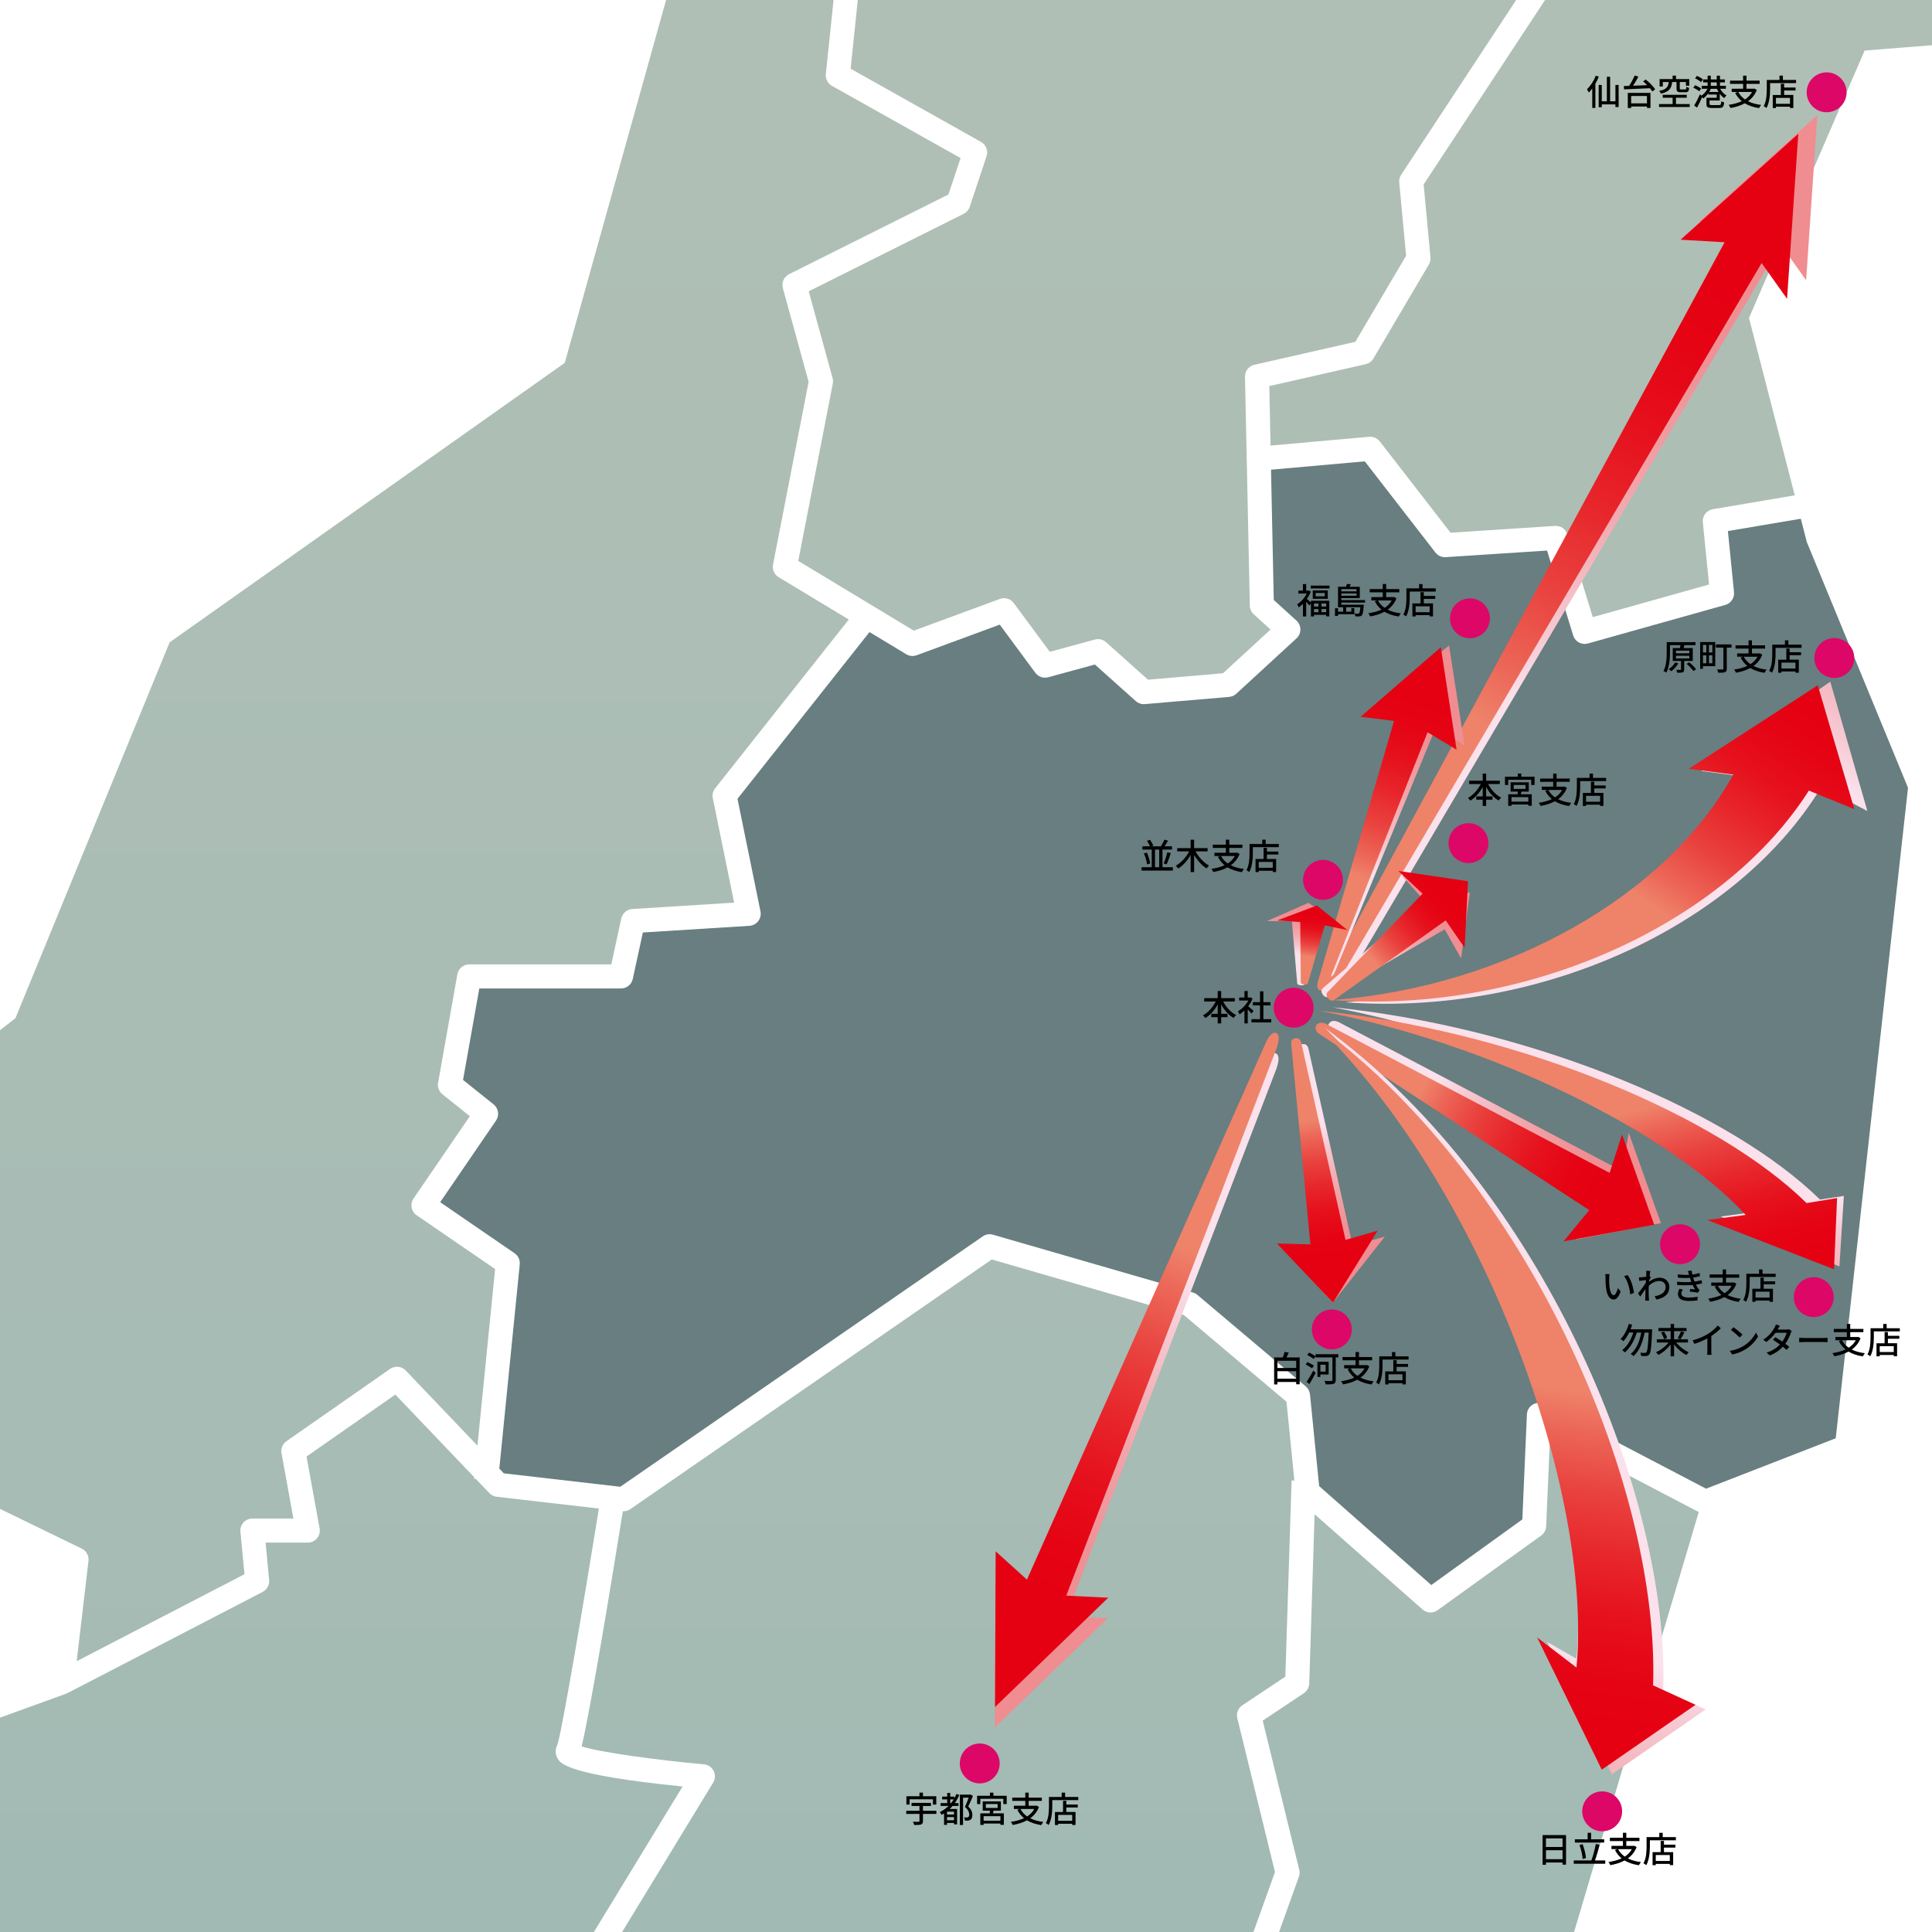 <?xml version="1.0" encoding="UTF-8"?>
<svg xmlns="http://www.w3.org/2000/svg" xmlns:xlink="http://www.w3.org/1999/xlink" viewBox="0 0 1315 1315">
  <defs>
    <style>
      .cls-1 {
        fill: url(#_名称未設定グラデーション_5-3);
      }

      .cls-2 {
        fill: url(#_名称未設定グラデーション_4-3);
      }

      .cls-3 {
        fill: url(#_名称未設定グラデーション_5-4);
      }

      .cls-4 {
        fill: url(#_名称未設定グラデーション_5);
      }

      .cls-5 {
        fill: url(#linear-gradient-2);
      }

      .cls-6 {
        fill: #687e80;
      }

      .cls-7 {
        fill: url(#_名称未設定グラデーション_4-6);
      }

      .cls-8 {
        fill: url(#_名称未設定グラデーション_5-5);
      }

      .cls-9 {
        fill: url(#_名称未設定グラデーション_5-8);
      }

      .cls-10 {
        fill: url(#_名称未設定グラデーション_5-2);
      }

      .cls-11 {
        fill: url(#_名称未設定グラデーション_4-2);
      }

      .cls-12 {
        fill: url(#_名称未設定グラデーション_4-10);
      }

      .cls-13 {
        fill: #dd0768;
      }

      .cls-14 {
        fill: url(#_名称未設定グラデーション_4-5);
      }

      .cls-15 {
        fill: none;
      }

      .cls-16 {
        fill: url(#linear-gradient-4);
      }

      .cls-17 {
        fill: url(#linear-gradient-3);
      }

      .cls-18 {
        fill: url(#linear-gradient-5);
      }

      .cls-19 {
        fill: url(#_名称未設定グラデーション_5-7);
      }

      .cls-20 {
        fill: url(#_名称未設定グラデーション_5-6);
      }

      .cls-21 {
        fill: url(#_名称未設定グラデーション_5-9);
      }

      .cls-22 {
        fill: url(#_名称未設定グラデーション_4);
      }

      .cls-23 {
        fill: url(#_名称未設定グラデーション_4-7);
      }

      .cls-24 {
        fill: url(#_名称未設定グラデーション_4-4);
      }

      .cls-25 {
        fill: url(#_名称未設定グラデーション_4-9);
      }

      .cls-26 {
        fill: url(#linear-gradient-6);
      }

      .cls-27 {
        fill: url(#_名称未設定グラデーション_5-10);
      }

      .cls-28 {
        fill: url(#_名称未設定グラデーション_4-8);
      }

      .cls-29 {
        fill: url(#linear-gradient);
      }
    </style>
    <linearGradient id="linear-gradient" x1="756.67" y1="-1750.66" x2="756.67" y2="8417.61" gradientUnits="userSpaceOnUse">
      <stop offset="0" stop-color="#c1c5b6"/>
      <stop offset=".53" stop-color="#8db3b3"/>
      <stop offset="1" stop-color="#356f71"/>
    </linearGradient>
    <linearGradient id="linear-gradient-2" x1="1220.79" y1="-1750.66" x2="1220.79" y2="8417.57" xlink:href="#linear-gradient"/>
    <linearGradient id="linear-gradient-3" x1="67.88" y1="-1750.66" x2="67.88" y2="8417.58" xlink:href="#linear-gradient"/>
    <linearGradient id="linear-gradient-4" x1="638.43" y1="-838.06" x2="638.43" y2="5859.79" xlink:href="#linear-gradient"/>
    <linearGradient id="linear-gradient-5" x1="898.18" y1="-838.06" x2="898.18" y2="5859.79" xlink:href="#linear-gradient"/>
    <linearGradient id="linear-gradient-6" x1="244.87" y1="-838.06" x2="244.87" y2="5859.8" xlink:href="#linear-gradient"/>
    <linearGradient id="_名称未設定グラデーション_4" data-name="名称未設定グラデーション 4" x1="1210.17" y1="547.3" x2="1387.12" y2="430.8" gradientTransform="translate(-256.63 391.36) rotate(-12.2) scale(1.15 .82)" gradientUnits="userSpaceOnUse">
      <stop offset=".15" stop-color="#fae1ec"/>
      <stop offset=".28" stop-color="#f6c9d2"/>
      <stop offset=".46" stop-color="#f3afb6"/>
      <stop offset=".65" stop-color="#f09ca1"/>
      <stop offset=".83" stop-color="#ef9095"/>
      <stop offset="1" stop-color="#ef8d91"/>
    </linearGradient>
    <linearGradient id="_名称未設定グラデーション_5" data-name="名称未設定グラデーション 5" x1="1092.38" y1="616.47" x2="1261.69" y2="501.51" gradientTransform="translate(-256.63 391.36) rotate(-12.2) scale(1.15 .82)" gradientUnits="userSpaceOnUse">
      <stop offset=".14" stop-color="#ee836a"/>
      <stop offset=".24" stop-color="#ec6657"/>
      <stop offset=".39" stop-color="#e9423e"/>
      <stop offset=".55" stop-color="#e7252a"/>
      <stop offset=".7" stop-color="#e6101d"/>
      <stop offset=".85" stop-color="#e50414"/>
      <stop offset="1" stop-color="#e50012"/>
    </linearGradient>
    <linearGradient id="_名称未設定グラデーション_4-2" data-name="名称未設定グラデーション 4" x1="1229.13" y1="291.53" x2="1406.42" y2="174.8" gradientTransform="translate(-235.37 569.98) rotate(15.06) scale(1.17 -.47)" xlink:href="#_名称未設定グラデーション_4"/>
    <linearGradient id="_名称未設定グラデーション_5-2" data-name="名称未設定グラデーション 5" x1="1114.1" y1="356.18" x2="1285.9" y2="239.53" gradientTransform="translate(-235.37 569.98) rotate(15.06) scale(1.17 -.47)" xlink:href="#_名称未設定グラデーション_5"/>
    <linearGradient id="_名称未設定グラデーション_4-3" data-name="名称未設定グラデーション 4" x1="1397.53" y1="1252.42" x2="1397.53" y2="1399.44" gradientTransform="translate(-1923.99 2906.17) rotate(29.04) scale(1 -2.79)" xlink:href="#_名称未設定グラデーション_4"/>
    <linearGradient id="_名称未設定グラデーション_5-3" data-name="名称未設定グラデーション 5" x1="1392.34" y1="1246.2" x2="1392.34" y2="1393.22" gradientTransform="translate(-1923.99 2906.17) rotate(29.04) scale(1 -2.79)" xlink:href="#_名称未設定グラデーション_5"/>
    <linearGradient id="_名称未設定グラデーション_4-4" data-name="名称未設定グラデーション 4" x1="841.25" y1="1008.67" x2="841.25" y2="1155.69" gradientTransform="translate(845.25 -1436.14) rotate(22.4) scale(1 2.08)" xlink:href="#_名称未設定グラデーション_4"/>
    <linearGradient id="_名称未設定グラデーション_5-4" data-name="名称未設定グラデーション 5" x1="836.06" y1="1002.44" x2="836.06" y2="1149.46" gradientTransform="translate(845.25 -1436.14) rotate(22.4) scale(1 2.08)" xlink:href="#_名称未設定グラデーション_5"/>
    <linearGradient id="_名称未設定グラデーション_4-5" data-name="名称未設定グラデーション 4" x1="911.75" y1="694.63" x2="911.75" y2="841.65" gradientTransform="translate(77.14 335.96) rotate(-7.24) scale(.83 .74)" xlink:href="#_名称未設定グラデーション_4"/>
    <linearGradient id="_名称未設定グラデーション_5-5" data-name="名称未設定グラデーション 5" x1="906.56" y1="689.83" x2="906.56" y2="840.66" gradientTransform="translate(77.14 335.96) rotate(-7.24) scale(.83 .74)" xlink:href="#_名称未設定グラデーション_5"/>
    <linearGradient id="_名称未設定グラデーション_4-6" data-name="名称未設定グラデーション 4" x1="1028.67" y1="834.97" x2="1028.67" y2="982" gradientTransform="translate(1448.54 1690) rotate(-160.35) scale(.83 1)" xlink:href="#_名称未設定グラデーション_4"/>
    <linearGradient id="_名称未設定グラデーション_5-6" data-name="名称未設定グラデーション 5" x1="964.3" y1="754.53" x2="964.3" y2="901.55" gradientTransform="translate(1424.32 1620.2) rotate(-161.07) scale(.83 1.04)" xlink:href="#_名称未設定グラデーション_5"/>
    <linearGradient id="_名称未設定グラデーション_4-7" data-name="名称未設定グラデーション 4" x1="914.8" y1="692.27" x2="914.8" y2="839.29" gradientTransform="translate(1447.97 858.08) rotate(-176.24) scale(.63 .24)" xlink:href="#_名称未設定グラデーション_4"/>
    <linearGradient id="_名称未設定グラデーション_5-7" data-name="名称未設定グラデーション 5" x1="961.7" y1="743.66" x2="961.7" y2="890.68" gradientTransform="translate(1422.47 901.53) rotate(-172.19) scale(.58 .23)" xlink:href="#_名称未設定グラデーション_5"/>
    <linearGradient id="_名称未設定グラデーション_4-8" data-name="名称未設定グラデーション 4" x1="912.57" y1="796.49" x2="912.57" y2="943.51" gradientTransform="translate(1035.66 1515.38) rotate(-125.53) scale(.83 .51)" xlink:href="#_名称未設定グラデーション_4"/>
    <linearGradient id="_名称未設定グラデーション_5-8" data-name="名称未設定グラデーション 5" x1="913.33" y1="799.77" x2="913.33" y2="946.79" gradientTransform="translate(1108.98 1508.73) rotate(-130.8) scale(.83 .52)" xlink:href="#_名称未設定グラデーション_5"/>
    <linearGradient id="_名称未設定グラデーション_4-9" data-name="名称未設定グラデーション 4" x1="1114.57" y1="681.91" x2="1114.57" y2="827.67" gradientTransform="translate(-245.8 1346.01) rotate(-61.28) scale(1 1.11)" xlink:href="#_名称未設定グラデーション_4"/>
    <linearGradient id="_名称未設定グラデーション_5-9" data-name="名称未設定グラデーション 5" x1="1110.34" y1="676.39" x2="1110.34" y2="824.04" gradientTransform="translate(-245.8 1346.01) rotate(-61.28) scale(1 1.11)" xlink:href="#_名称未設定グラデーション_5"/>
    <linearGradient id="_名称未設定グラデーション_4-10" data-name="名称未設定グラデーション 4" x1="1220.27" y1="457.62" x2="1401.37" y2="338.39" gradientTransform="translate(-470.7 -108.73) rotate(50.76) scale(1.56 -.97)" xlink:href="#_名称未設定グラデーション_4"/>
    <linearGradient id="_名称未設定グラデーション_5-10" data-name="名称未設定グラデーション 5" x1="1103.52" y1="528.51" x2="1278.34" y2="409.8" gradientTransform="translate(-470.7 -108.73) rotate(50.76) scale(1.56 -.97)" xlink:href="#_名称未設定グラデーション_5"/>
  </defs>
  <g id="map">
    <path class="cls-29" d="M586.61-26.59l-7.64,73.36,88.77,49.83c3.42,1.92,5.01,6.01,3.76,9.75l-11.47,34.44c-.69,2.06-2.16,3.77-4.11,4.74l-105.48,52.74,16.26,59.11c.33,1.22.38,2.5.14,3.74l-23.51,120.65,78.63,47.47,58.62-21.59c3.43-1.27,7.27-.11,9.42,2.81l24.55,33.2,30.66-8.36c2.69-.73,5.55-.05,7.62,1.8l28.52,25.52,51.07-4.38,32.35-29.75-11.41-10.36c-1.67-1.51-2.64-3.65-2.68-5.9l-3.29-155.79c-.08-3.89,2.59-7.3,6.38-8.16l68.71-15.62,34.57-58.62-4.68-49.84c-.17-1.85.29-3.72,1.31-5.27l82.63-125.53-61.73-118.73c-1.32-2.54-1.22-5.58.27-8.04,1.48-2.45,4.14-3.94,7-3.94h37.21l11.61-78.39-50.67-74.43,3.78-2.58-45.82-7.05c-2.9-.44-5.32-2.4-6.4-5.13l-21.33-54.84-120.21-23.72c-1.39-.28-2.69-.91-3.77-1.84l-69.24-59.8-91.39,15.13-11.65,134.67-135.56,205.53-1.38,4.95,104.94,49.97c3.14,1.49,4.99,4.8,4.64,8.25Z"/>
    <path class="cls-5" d="M1463.88-249.12c-.37,2.19-1.6,4.13-3.42,5.39-1.82,1.26-4.07,1.73-6.24,1.31l-70.31-13.75-36.28,49.89c-1.6,2.2-4.1,3.38-6.63,3.38-1.62,0-3.24-.47-4.67-1.46l-63.95-44.28c-2.67-1.85-4-5.1-3.38-8.29l6.28-32.67-66.94,1.42c-1.18.02-2.4-.21-3.51-.72l-104.63-46.85-48.48,49.99c-1.56,1.61-3.69,2.5-5.89,2.5-.41,0-.83-.03-1.24-.1l-44.82-6.89,46.29,67.97c1.15,1.7,1.64,3.78,1.33,5.81l-13.11,88.56c-.61,4.02-4.05,7-8.12,7h-30.78l57.73,111.01c1.38,2.63,1.21,5.81-.43,8.29l-83.69,127.14,4.64,49.61c.16,1.72-.22,3.45-1.1,4.93l-37.72,63.96c-1.15,1.95-3.04,3.33-5.25,3.83l-65.63,14.92.85,40.49,67.15-5.97c2.82-.25,5.5.94,7.21,3.14l48.17,62.15,71.09-4.63c3.91-.25,7.26,2.14,8.38,5.77l17.33,56.31,79.14-22.21-4.23-42.35c-.43-4.29,2.54-8.18,6.79-8.89l55.78-9.45-31.15-120.71,78.71-182.02,186.94-14.76,44.26,88.55,14.76-63.96-34.43-93.46,24.59-34.44-29.51-68.87,34.44-137.75,49.2-14.75,18.27-58.47-93.69-6.2-20.09,120.59Z"/>
    <path class="cls-17" d="M537.06,186.62l108.48-54.24,8.27-24.78-87.56-49.17c-2.86-1.61-4.48-4.75-4.15-8l7.6-72.95-97.13-46.26-88.16,315.75L115.46,437.2,10.5,693.03l-198.97,155.24-83.09,8.75-85.28,61.23-161.19,57.97,51.9,39.35c1.49,1.12,2.54,2.72,3,4.51l22,86.62,40.7-54.68,1.53-33.57c.11-2.44,1.3-4.7,3.25-6.17,1.95-1.47,4.45-1.99,6.82-1.44l83.64,19.68c3.7.87,6.33,4.17,6.33,7.98v58.81l24.63,4.69,79.28-49.15c3.13-1.94,7.18-1.56,9.88.94l11.68,10.78,10.99-36.63c.27-.89.69-1.73,1.24-2.49l36.09-49.19c1.08-1.48,2.64-2.56,4.42-3.06l88.56-24.59c3.18-.89,6.59.23,8.62,2.83l18.05,22.95c1.03,1.31,1.63,2.89,1.74,4.56l2.98,47.71,56.38,27.42c3.13,1.52,4.96,4.87,4.55,8.33l-8.03,68.28,114.2-59.21-2.76-28.93c-.22-2.29.54-4.59,2.09-6.29,1.55-1.71,3.75-2.69,6.07-2.69h27.89l-8.08-44.44c-.58-3.16.75-6.35,3.37-8.19l70.52-49.2c3.32-2.31,7.83-1.87,10.63,1.06l48.84,51.17,12.02-120.21-53.4-36.6c-3.73-2.56-4.68-7.65-2.13-11.4l38.34-56.03-18.66-14.92c-2.35-1.87-3.48-4.88-2.95-7.84l13.11-73.79c.7-3.92,4.1-6.77,8.08-6.77h96.7l6.8-31.26c.78-3.58,3.84-6.21,7.5-6.44l69.3-4.33-14.51-71.12c-.48-2.37.1-4.83,1.6-6.73l90.93-114.86-47.74-28.82c-2.95-1.78-4.47-5.21-3.81-8.59l24.23-124.38-17.53-63.74c-1.04-3.77.74-7.76,4.24-9.51Z"/>
    <path class="cls-16" d="M479.15,1200.88c2.82.26,5.31,1.95,6.59,4.48,1.27,2.53,1.15,5.54-.33,7.96l-82.5,135.39,58.22,84.31,112.07,10.57c3.2.3,5.93,2.43,6.99,5.47l14.06,40.42,101.57-65.71,36.31-46.99c1.21-1.56,2.93-2.63,4.85-3.02l102.61-20.94,28.22-78.61-25.64-104.74c-.83-3.35.54-6.86,3.42-8.77l29.28-19.52,4.24-133.53,1.9.05-5.36-53.62-69.92-59.04-130.7-37.79-246.06,169.97c-1.48,1.02-3.26,1.49-5.03,1.42-7.58,47.14-21.93,134.63-28.06,160.04,12.49,4.03,50.58,9.23,83.29,12.21Z"/>
    <path class="cls-18" d="M884.32,1272.69c.38,1.56.29,3.21-.25,4.73l-30.61,85.27c-.97,2.7-3.27,4.69-6.08,5.26l-104.15,21.26-35.31,45.69c-.58.74-1.26,1.36-2.03,1.87l-106.64,69,13.25,54.87,11.68,8.64,1.58-.75,1.39,2.94,189.74,140.33,201.76-50.97,18.09-18.09c2.78-2.78,7.16-3.19,10.41-.98l149.96,102.12-149.33-307.44,19.68-108.22,88.78-299.06-101.15-52.85-2.71,62.55c-.11,2.5-1.36,4.82-3.4,6.29l-70.52,50.84c-3.11,2.24-7.35,2.03-10.22-.51l-73.46-64.81-3.66,115.23c-.09,2.65-1.45,5.09-3.65,6.56l-28.01,18.68,24.87,101.56Z"/>
    <path class="cls-26" d="M280.76,1435.14c1.46-3.11,4.71-4.97,8.12-4.68l114.79,9.84c2.36.2,4.51,1.41,5.9,3.32l38.5,52.34,130.37-1.95-12.03-34.59-110.63-10.44c-2.42-.23-4.6-1.5-5.98-3.5l-63.42-91.84c-1.84-2.66-1.94-6.16-.25-8.93l78.47-128.75c-78.87-7.91-83.22-15.72-85.14-19.16-1.56-2.81-1.63-6.06-.2-8.92,3.03-7.94,18.41-99.36,28.36-161.09l-69.53-8.03c-1.9-.22-3.67-1.1-4.99-2.48l-9.21-9.64-1.22-.12.1-1.05-53.7-56.26-60.43,42.16,8.9,48.94c.44,2.39-.22,4.86-1.78,6.72-1.55,1.87-3.86,2.95-6.3,2.95h-28.69l2.42,25.46c.32,3.33-1.42,6.51-4.39,8.06l-132.82,68.87c-.33.16-.67.25-1,.38l.02.05-86.25,31.22,10.34,19.54c2.03,3.82.73,8.57-2.95,10.84l-47.38,29.03-7.46,73.02,31.57,40.18H38.92c2.36,0,4.6,1.01,6.16,2.79,1.55,1.76,2.28,4.12,1.98,6.46l-8.2,63.95c-.37,2.86-2.21,5.31-4.85,6.47l-19.71,8.62,21.04,75.14c1.13,4.03-.96,8.26-4.85,9.81l-17.9,7.16,20.12,77.58,36.85,15.01,161.51-88.67,49.7-105.82Z"/>
    <path class="cls-6" d="M1225.7,353.07l-49.62,8.39,4.16,41.57c.4,3.97-2.11,7.64-5.95,8.71l-93.47,26.24c-.74.2-1.49.31-2.22.31-3.51,0-6.75-2.27-7.83-5.79l-17.78-57.77-68.96,4.49c-2.76.2-5.35-.99-7.02-3.15l-48.09-62.05-63.81,5.67,1.87,88.67,15.44,14.03c1.7,1.54,2.67,3.74,2.68,6.04,0,2.31-.95,4.5-2.64,6.06l-41,37.71c-1.34,1.23-3.04,1.98-4.85,2.14l-57.39,4.91c-.25.02-.47.03-.71.03-2.01,0-3.96-.73-5.46-2.08l-27.83-24.91-31.78,8.67c-3.29.89-6.74-.32-8.76-3.04l-24.21-32.77-56.55,20.83c-2.34.86-4.94.62-7.08-.67l-25.02-15.11-89.86,113.5,15.65,76.62c.47,2.32-.09,4.74-1.53,6.62-1.44,1.88-3.63,3.06-5.99,3.21l-72.53,4.53-6.88,31.67c-.83,3.77-4.15,6.45-8.01,6.45h-96.44l-11.07,62.24,20.8,16.63c3.35,2.68,4.07,7.49,1.65,11.04l-38.01,55.55,50.63,34.73c2.48,1.69,3.83,4.6,3.53,7.57l-13.91,139.03,3.07,3.22,79.26,9.14,246.73-170.44c2.02-1.4,4.57-1.81,6.93-1.13l136.11,39.36c1.11.32,2.14.87,3.02,1.6l73.8,62.32c1.62,1.38,2.65,3.32,2.86,5.44l6.24,62.4,76.32,67.34,61.98-44.68,3.1-71.46c.13-2.8,1.67-5.36,4.11-6.75,2.42-1.4,5.41-1.46,7.89-.16l109.96,57.46,88.24-34.32,49.2-442.74-68.88-167.26-4.08-15.86Z"/>
  </g>
  <g id="maru">
    <circle class="cls-13" cx="666.85" cy="1200.28" r="13.58"/>
    <circle class="cls-13" cx="1090.51" cy="1232.87" r="13.58"/>
    <circle class="cls-13" cx="1234.51" cy="882.87" r="13.58"/>
    <circle class="cls-13" cx="906.51" cy="904.87" r="13.58"/>
    <circle class="cls-13" cx="880.51" cy="685.87" r="13.58"/>
    <circle class="cls-13" cx="900.51" cy="598.87" r="13.58"/>
    <circle class="cls-13" cx="1000.51" cy="420.87" r="13.58"/>
    <circle class="cls-13" cx="999.51" cy="573.87" r="13.58"/>
    <circle class="cls-13" cx="1248.51" cy="447.87" r="13.58"/>
    <circle class="cls-13" cx="1143.51" cy="846.87" r="13.58"/>
    <circle class="cls-13" cx="1243.28" cy="62.83" r="13.58"/>
  </g>
  <g id="yajirushi">
    <path class="cls-22" d="M1245.79,463.96l-87.78,60.82,30.3,3.97c-45.7,82.64-154.66,144.26-272.67,153.45,3.87.28,7.76.52,11.71.68,129.54,5.36,256.73-55.75,312.37-147.25l31.28,16.37-25.21-88.04Z"/>
    <path class="cls-4" d="M1237.25,466.44l-87.78,56.82,30.3,3.97c-45.7,82.64-154.66,144.26-272.67,153.45,3.87.28,7.76.52,11.71.68,129.54,5.36,256.73-55.75,312.37-143.25l30.99,12.67-24.92-84.34Z"/>
    <path class="cls-11" d="M1252,862l-80.85-33.99,26.16-3.47c-50.78-55.48-172.16-116.58-290.18-138.95,3.83.39,7.69.81,11.6,1.27,128.55,15.41,259.03,69.82,320.03,129.61l16.24-2.47-3,48Z"/>
    <path class="cls-10" d="M1248.31,863.9l-86.29-33.5,26.16-3.47c-50.78-55.48-172.16-116.58-290.18-138.95,3.83.39,7.69.81,11.6,1.27,128.55,15.41,259.03,69.82,320.03,129.61l20.77-3.42-2.09,48.46Z"/>
    <path class="cls-2" d="M1212,166.37l-287.22,487.44c-5.94,9.47-8.55,9.55-9.95,8.78-1.4-.78-1.59-4.97,2.74-12.78l269.24-497.58-29.96-1.74,80.11-72.09-7.64,112.32-17.32-24.35Z"/>
    <path class="cls-1" d="M1199.03,179.04l-287.22,487.44c-5.94,9.47-8.55,9.55-9.95,8.78s-1.59-4.97,2.74-12.78l269.24-497.58-29.96-1.74,80.11-72.09-7.64,112.32-17.32-24.35Z"/>
    <path class="cls-24" d="M725.6,1100.02l143.26-372.78c2.62-7.92.92-9.7-.56-10.31-1.48-.61-4.53,1.01-7.07,7.16l-162.37,365.01-21.31-19.27-.42,105.97,77.05-74.39-28.58-1.4Z"/>
    <path class="cls-3" d="M725.73,1086.08l143.26-372.78c2.62-7.92.92-9.7-.56-10.31s-4.53,1.01-7.07,7.16l-162.37,365.01-21.31-19.27-.42,105.97,77.05-74.39-28.58-1.4Z"/>
    <path class="cls-14" d="M920.69,847.94l-30.17-134.43c-.87-2.88-2.77-3-4.09-2.83s-3.03,1.34-2.73,3.69l13.11,136.63-22.8-.59,33.18,36.22,35.38-44.93-21.87,6.23Z"/>
    <path class="cls-8" d="M915.81,843.91l-30.17-134.43c-.87-2.88-2.77-3-4.09-2.83s-3.03,1.34-2.73,3.69l13.11,136.63-22.8-.59,38.18,40.22,30.38-48.93-21.87,6.23Z"/>
    <path class="cls-15" d="M886.3,604.24l-8.26,60.74c.11,1.44,1.87,2.11,3.15,2.47s3.17.44,3.47-.6l24.83-56.08,21.27,7.64-26.01-28.61-40.5,9.85,22.06,4.59Z"/>
    <path id="_福島支店白" data-name="福島支店白" class="cls-7" d="M954.47,487.33l-52.35,171.95c-.88,3.95.72,5.03,1.98,5.48,1.26.45,3.42-.14,4.5-3.17l68.57-166.21,19.66,11.99-10.53-68.06-54.56,44.81,22.73,3.2Z"/>
    <path id="_福島支店赤" data-name="福島支店赤" class="cls-20" d="M948.87,490.66l-52.04,178.06c-.87,4.08.73,5.16,2,5.59,1.26.43,3.43-.23,4.51-3.36l68.33-172.53,19.76,11.89-10.76-69.76-54.61,47.35,22.81,2.77Z"/>
    <path id="_並木支店白" data-name="並木支店白" class="cls-23" d="M879.31,626.93l3.63,42.49c.31.97,1.71,1.17,2.71,1.24s2.4-.14,2.45-.9l9.27-41.65,16.85,2.21-23.68-15.81-28.17,12.4,16.94.02Z"/>
    <path id="_並木支店赤" data-name="並木支店赤" class="cls-19" d="M885,627.59l.39,41.15c.22.95,1.5,1.24,2.43,1.36s2.24.01,2.34-.71l11.54-39.52,15.49,3.2-20.88-16.72-27.04,10.15,15.73,1.1Z"/>
    <path class="cls-28" d="M969.3,612.96l-69.12,59.84c-1.37,1.59-.48,3.25.3,4.34.78,1.09,2.37,2.2,3.7,1.26l79.13-45.85,11.17,19.73,5.92-44.53-46.08-11.71,14.97,16.93Z"/>
    <path class="cls-9" d="M968.25,608.26l-64.76,67.17c-1.25,1.73-.21,3.31.66,4.32.87,1.01,2.58,1.97,3.83.88l76.02-54.16,12.9,18.65,2.29-45.31-47.44-7.01,16.5,15.45Z"/>
    <g>
      <path class="cls-25" d="M1104.13,797.08l-193.27-101.54c-4.19-1.61-5.73.1-6.5,1.5s-.58,4.02,2.54,5.73l183.41,119.67-17.54,21.23,57.74-11.16-21.92-61.52-4.45,26.11Z"/>
      <path class="cls-21" d="M1095.57,798.31l-193.27-101.54c-4.19-1.61-5.73.1-6.5,1.5s-.58,4.02,2.54,5.73l183.41,119.67-17.54,21.23,61.71-11.29-21.88-61.4-8.45,26.11Z"/>
    </g>
    <path class="cls-12" d="M1097.1,1207.66l-43.99-90.03,19.89,11.37c11.27-118.49-55.71-317.58-171.32-429.45,4.2,3.11,8.4,6.29,12.6,9.58,137.85,108.12,222.17,309.35,217.75,441.15l28.88,13.24-63.81,44.14Z"/>
    <path class="cls-27" d="M1090.22,1204.51l-43.99-90.03,26.78,20.52c11.27-118.49-62.6-326.73-178.2-438.6,4.2,3.11,8.4,6.29,12.6,9.58,137.85,108.12,222.17,309.35,217.75,441.15l28.88,13.24-63.81,44.14Z"/>
  </g>
  <g id="text-2" data-name="text">
    <g>
      <path d="M1088.22,52.21c-.65,1.61-1.46,3.24-2.35,4.78v16.47h-2.11v-13.25c-.77,1.03-1.56,1.97-2.35,2.78-.22-.5-.86-1.7-1.22-2.26,2.35-2.21,4.61-5.66,5.95-9.19l2.09.67ZM1101.71,57.81v15.05h-2.18v-1.82h-9.29v1.92h-2.11v-15.15h2.11v11.14h3.46v-16.71h2.21v16.71h3.62v-11.14h2.18Z"/>
      <path d="M1120.12,54.09c2.38,1.92,5.21,4.68,6.46,6.7l-1.97,1.49c-.38-.67-.94-1.44-1.61-2.23-6.41.31-13.18.58-17.59.77l-.17-2.26,3.62-.12c1.39-2.11,2.88-4.9,3.79-7.08l2.5.86c-1.06,2.02-2.38,4.25-3.62,6.12,3-.12,6.31-.24,9.6-.38-.91-.91-1.85-1.8-2.76-2.57l1.75-1.3ZM1107.95,63.21h15.43v10.27h-2.4v-.98h-10.75v1.01h-2.28v-10.3ZM1110.23,65.34v4.99h10.75v-4.99h-10.75Z"/>
      <path d="M1150.09,70.82v2.02h-20.88v-2.02h9.24v-4.3h-6.74v-1.99h16.34v1.99h-7.32v4.3h9.36ZM1138.14,55.84c-.48,4.13-1.82,6.62-7.66,7.92-.19-.58-.77-1.44-1.2-1.9,5.16-.96,6.17-2.81,6.53-6.02h-4.03v3.02h-2.18v-5.04h8.86v-2.33h2.28v2.33h9.05v4.54h-2.28v-2.52h-4.18v4.34c0,.6.14.7.94.7h2.66c.65,0,.79-.26.86-1.82.46.29,1.34.62,1.92.77-.22,2.35-.82,2.95-2.54,2.95h-3.19c-2.33,0-2.86-.58-2.86-2.57v-4.37h-2.98Z"/>
      <path d="M1156.59,62.17c-.84-.79-2.62-1.85-4.08-2.47l1.22-1.68c1.44.55,3.26,1.51,4.15,2.28l-1.3,1.87ZM1170.8,60.45c1.01,1.85,2.64,3.62,4.34,4.54-.5.41-1.22,1.22-1.56,1.78-1.1-.72-2.16-1.78-3.05-2.98v4.58h-6.96v2.33c0,.67.26.82,1.75.82h4.73c1.2,0,1.37-.34,1.51-2.59.48.34,1.37.67,1.97.77-.29,3.07-.96,3.79-3.34,3.79h-5.04c-2.88,0-3.67-.58-3.67-2.74v-4.18h6.98v-2.21h-5.71v-.94c-1.01,1.46-2.23,2.74-3.43,3.62-.19-.29-.48-.62-.79-.96-1.01,2.4-2.26,5.02-3.41,7.13l-1.99-1.32c1.13-1.85,2.69-4.92,3.89-7.66l1.1.86c1.56-1.08,3.12-2.83,4.08-4.66h-3.96v-2.02h4.03v-2.35h-3.07v-1.99h3.07v-2.57h2.16v2.57h4.08v-2.57h2.18v2.57h3.36v1.99h-3.36v2.35h4.03v2.02h-3.94ZM1157.79,55.91c-.84-.82-2.62-1.94-4.06-2.62l1.27-1.66c1.42.6,3.24,1.61,4.1,2.45l-1.32,1.82ZM1169.75,62.61c-.43-.7-.82-1.44-1.13-2.16h-4.18c-.31.74-.7,1.46-1.13,2.16h6.43ZM1164.44,58.43h4.08v-2.35h-4.08v2.35Z"/>
      <path d="M1195.74,61.24c-1.27,3.29-3.34,5.78-5.95,7.68,2.47,1.25,5.47,2.09,8.93,2.5-.5.53-1.1,1.54-1.42,2.16-3.84-.58-7.06-1.66-9.72-3.26-2.88,1.56-6.22,2.57-9.74,3.19-.19-.58-.79-1.61-1.25-2.14,3.29-.48,6.34-1.27,8.95-2.5-1.87-1.54-3.38-3.41-4.54-5.69l1.66-.58h-4.01v-2.21h7.78v-3.29h-8.88v-2.21h8.88v-3.41h2.3v3.41h8.95v2.21h-8.95v3.29h5.06l.38-.1,1.56.94ZM1183.14,62.61c1.06,2.04,2.59,3.72,4.56,5.09,2.02-1.32,3.67-2.98,4.82-5.09h-9.38Z"/>
      <path d="M1222.48,54.42v2.16h-17.69v3.94c0,3.74-.36,9.31-2.45,12.98-.41-.36-1.39-1.03-1.9-1.27,1.94-3.41,2.11-8.28,2.11-11.71v-6.1h8.64v-2.93h2.33v2.93h8.95ZM1214.36,59.58h7.78v1.99h-7.78v3.07h6.26v8.86h-2.28v-.86h-9.55v.89h-2.18v-8.88h5.5v-7.63h2.26v2.57ZM1218.35,66.62h-9.55v4.03h9.55v-4.03Z"/>
    </g>
    <g>
      <path d="M1146.33,449.88v5.74c0,1.06-.19,1.66-.98,1.94-.79.34-1.99.34-3.74.34-.1-.58-.41-1.42-.67-1.97,1.25.02,2.45.02,2.81.02.34,0,.43-.1.43-.38v-5.69h-5.64v-8.76h4.9c.17-.67.31-1.39.41-2.02h-7.2v4.92c0,4.01-.34,9.91-2.47,13.8-.43-.34-1.42-.91-1.97-1.1,2.06-3.7,2.23-8.95,2.23-12.72v-6.94h19.56v2.04h-7.51c-.19.7-.41,1.39-.62,2.02h6.29v8.76h-5.81ZM1142.33,451.51c-1.18,2.04-3.05,4.06-4.73,5.35-.43-.38-1.32-1.01-1.87-1.32,1.75-1.13,3.46-2.88,4.46-4.66l2.14.62ZM1140.72,444.67h9.12v-1.82h-9.12v1.82ZM1140.72,448.18h9.12v-1.87h-9.12v1.87ZM1149.74,450.79c1.68,1.37,3.72,3.34,4.66,4.73l-1.82,1.2c-.86-1.37-2.83-3.43-4.56-4.87l1.73-1.06Z"/>
      <path d="M1167.45,453.41h-8.35v1.82h-1.9v-18.22h10.25v16.39ZM1159.1,438.96v5.14h2.3v-5.14h-2.3ZM1159.1,451.44h2.3v-5.4h-2.3v5.4ZM1165.51,438.96h-2.33v5.14h2.33v-5.14ZM1165.51,451.44v-5.4h-2.33v5.4h2.33ZM1178.54,440.78h-3.24v14.38c0,1.3-.29,1.97-1.2,2.35-.94.36-2.4.38-4.61.38-.1-.62-.43-1.63-.77-2.23,1.58.07,3.22.05,3.7.02.46,0,.6-.14.6-.55v-14.35h-5.09v-2.18h10.61v2.18Z"/>
      <path d="M1199.47,445.61c-1.27,3.29-3.34,5.78-5.95,7.68,2.47,1.25,5.47,2.09,8.93,2.5-.5.53-1.1,1.54-1.42,2.16-3.84-.58-7.06-1.66-9.72-3.26-2.88,1.56-6.22,2.57-9.74,3.19-.19-.58-.79-1.61-1.25-2.14,3.29-.48,6.34-1.27,8.95-2.5-1.87-1.54-3.38-3.41-4.54-5.69l1.66-.58h-4.01v-2.21h7.78v-3.29h-8.88v-2.21h8.88v-3.41h2.3v3.41h8.95v2.21h-8.95v3.29h5.06l.38-.1,1.56.94ZM1186.87,446.98c1.06,2.04,2.59,3.72,4.56,5.09,2.02-1.32,3.67-2.98,4.82-5.09h-9.38Z"/>
      <path d="M1226.21,438.79v2.16h-17.69v3.94c0,3.74-.36,9.31-2.45,12.98-.41-.36-1.39-1.03-1.9-1.27,1.94-3.41,2.11-8.28,2.11-11.71v-6.1h8.64v-2.93h2.33v2.93h8.95ZM1218.09,443.95h7.78v1.99h-7.78v3.07h6.26v8.86h-2.28v-.86h-9.55v.89h-2.18v-8.88h5.5v-7.63h2.26v2.57ZM1222.08,450.98h-9.55v4.03h9.55v-4.03Z"/>
    </g>
    <g>
      <path d="M832.55,681.65c1.94,3.86,5.21,7.42,8.81,9.24-.53.46-1.32,1.37-1.68,1.97-3.43-1.94-6.38-5.33-8.5-9.22v6.41h4.3v2.26h-4.3v4.25h-2.35v-4.25h-4.39v-2.26h4.39v-6.38c-2.11,3.89-5.09,7.25-8.45,9.26-.36-.55-1.1-1.39-1.58-1.85,3.48-1.85,6.72-5.52,8.69-9.43h-7.85v-2.26h9.19v-4.85h2.35v4.85h9.29v2.26h-7.92Z"/>
      <path d="M851.87,689.86c-.55-.7-1.63-1.85-2.62-2.83v9.55h-2.21v-8.86c-1.08,1.06-2.23,1.97-3.36,2.69-.22-.58-.77-1.63-1.1-2.06,2.74-1.56,5.5-4.34,7.13-7.34h-6.29v-2.04h3.62v-4.42h2.21v4.42h1.66l.38-.07,1.25.84c-.72,1.82-1.78,3.58-2.98,5.16,1.13.91,3.12,2.64,3.67,3.14l-1.37,1.82ZM865.26,693.7v2.21h-13.44v-2.21h5.81v-9.41h-4.85v-2.16h4.85v-7.39h2.28v7.39h4.85v2.16h-4.85v9.41h5.35Z"/>
    </g>
    <g>
      <path d="M637.35,1234.61h-9.14v4.92c0,1.3-.36,1.92-1.34,2.28-.96.34-2.45.38-4.61.38-.12-.65-.58-1.63-.94-2.23,1.63.05,3.38.05,3.89.05.48-.02.62-.14.62-.53v-4.87h-8.98v-2.14h8.98v-3.26h-5.4v-2.09h13.22v2.09h-5.45v3.26h9.14v2.14ZM619.11,1228.29h-2.18v-5.69h8.9v-2.45h2.38v2.45h9.05v5.69h-2.28v-3.62h-15.87v3.62Z"/>
      <path d="M652.95,1221.67c-.84,2.04-1.85,3.89-3.05,5.59h2.5v1.94h-4.01c-.62.72-1.3,1.42-1.97,2.06h5.02v10.49h-2.11v-.98h-4.75v1.32h-2.02v-7.8c-.53.31-1.06.65-1.63.96-.22-.48-.91-1.39-1.3-1.82,2.21-1.08,4.25-2.52,5.98-4.22h-5.4v-1.94h4.49v-2.52h-3.43v-1.92h3.43v-2.47h2.06v2.47h2.76v1.25c.53-.94,1.01-1.94,1.42-3l2.02.6ZM649.33,1233.07h-4.75v1.97h4.75v-1.97ZM649.33,1238.95v-2.16h-4.75v2.16h4.75ZM647.36,1227.26c.65-.79,1.2-1.63,1.75-2.52h-2.35v2.52h.6ZM662.22,1222.44c-.94,2.26-2.14,4.99-3.22,7.15,2.3,2.14,2.83,4.01,2.83,5.64.02,1.61-.36,2.76-1.25,3.36-.43.29-1.01.46-1.63.55-.62.07-1.42.07-2.18.02-.02-.6-.26-1.58-.6-2.16.7.07,1.32.07,1.8.05.41-.02.79-.1,1.06-.26.5-.29.67-.91.67-1.78,0-1.42-.67-3.19-2.93-5.16.89-1.87,1.87-4.37,2.54-6.26h-3.82v18.58h-2.18v-20.67h6.94l.34-.1,1.63,1.03Z"/>
      <path d="M685.19,1222.29v5.64h-2.28v-3.6h-15.67v3.6h-2.18v-5.64h8.74v-2.16h2.35v2.16h9.05ZM676.28,1232.4c-.17.62-.31,1.27-.46,1.85h7.44v7.8h-2.33v-.86h-11.45v.94h-2.23v-7.87h6.36c.07-.6.14-1.25.19-1.85h-4.92v-6.31h12.36v6.31h-4.97ZM680.94,1236.17h-11.45v3.07h11.45v-3.07ZM671,1230.57h8.02v-2.69h-8.02v2.69Z"/>
      <path d="M707.17,1229.9c-1.27,3.29-3.34,5.78-5.95,7.68,2.47,1.25,5.47,2.09,8.93,2.5-.5.53-1.1,1.54-1.42,2.16-3.84-.58-7.06-1.66-9.72-3.26-2.88,1.56-6.22,2.57-9.74,3.19-.19-.58-.79-1.61-1.25-2.14,3.29-.48,6.34-1.27,8.95-2.5-1.87-1.54-3.38-3.41-4.54-5.69l1.66-.58h-4.01v-2.21h7.78v-3.29h-8.88v-2.21h8.88v-3.41h2.3v3.41h8.95v2.21h-8.95v3.29h5.06l.38-.1,1.56.94ZM694.57,1231.27c1.06,2.04,2.59,3.72,4.56,5.09,2.02-1.32,3.67-2.98,4.82-5.09h-9.38Z"/>
      <path d="M733.91,1223.08v2.16h-17.69v3.94c0,3.75-.36,9.31-2.45,12.99-.41-.36-1.39-1.03-1.9-1.27,1.94-3.41,2.11-8.28,2.11-11.71v-6.1h8.64v-2.93h2.33v2.93h8.95ZM725.79,1228.25h7.78v1.99h-7.78v3.07h6.26v8.86h-2.28v-.86h-9.55v.89h-2.18v-8.88h5.5v-7.63h2.26v2.57ZM729.78,1235.28h-9.55v4.03h9.55v-4.03Z"/>
    </g>
    <g>
      <path d="M1065.91,1249.02v20.14h-2.38v-1.46h-11.3v1.56h-2.28v-20.23h15.96ZM1052.23,1251.27v5.86h11.3v-5.86h-11.3ZM1063.54,1265.44v-6.1h-11.3v6.1h11.3Z"/>
      <path d="M1092.6,1266.3v2.23h-21.43v-2.23h11.98c1.15-3.02,2.4-7.7,3.02-11.21l2.54.48c-.86,3.6-2.11,7.82-3.22,10.73h7.1ZM1091.88,1254.13h-19.95v-2.21h8.69v-4.44h2.33v4.44h8.93v2.21ZM1077.21,1265.32c-.14-2.57-1.01-6.53-2.14-9.53l2.11-.58c1.22,3.07,2.09,6.94,2.3,9.5l-2.28.6Z"/>
      <path d="M1113.94,1257.23c-1.27,3.29-3.34,5.78-5.95,7.68,2.47,1.25,5.47,2.09,8.93,2.5-.5.53-1.1,1.54-1.42,2.16-3.84-.58-7.06-1.66-9.72-3.26-2.88,1.56-6.22,2.57-9.74,3.19-.19-.58-.79-1.61-1.25-2.14,3.29-.48,6.34-1.27,8.95-2.5-1.87-1.54-3.38-3.41-4.54-5.69l1.66-.58h-4.01v-2.21h7.78v-3.29h-8.88v-2.21h8.88v-3.41h2.3v3.41h8.95v2.21h-8.95v3.29h5.06l.38-.1,1.56.94ZM1101.33,1258.6c1.06,2.04,2.59,3.72,4.56,5.09,2.02-1.32,3.67-2.98,4.82-5.09h-9.38Z"/>
      <path d="M1140.67,1250.41v2.16h-17.69v3.94c0,3.75-.36,9.31-2.45,12.99-.41-.36-1.39-1.03-1.9-1.27,1.94-3.41,2.11-8.28,2.11-11.71v-6.1h8.64v-2.93h2.33v2.93h8.95ZM1132.56,1255.57h7.78v1.99h-7.78v3.07h6.26v8.86h-2.28v-.86h-9.55v.89h-2.18v-8.88h5.5v-7.63h2.26v2.57ZM1136.54,1262.6h-9.55v4.03h9.55v-4.03Z"/>
    </g>
    <g>
      <path d="M1012.91,533.65c1.94,3.86,5.21,7.42,8.81,9.24-.53.46-1.32,1.37-1.68,1.97-3.43-1.94-6.38-5.33-8.5-9.22v6.41h4.3v2.26h-4.3v4.25h-2.35v-4.25h-4.39v-2.26h4.39v-6.38c-2.11,3.89-5.09,7.25-8.45,9.27-.36-.55-1.1-1.39-1.58-1.85,3.48-1.85,6.72-5.52,8.69-9.43h-7.85v-2.26h9.19v-4.85h2.35v4.85h9.29v2.26h-7.92Z"/>
      <path d="M1044.49,528.68v5.64h-2.28v-3.6h-15.67v3.6h-2.18v-5.64h8.74v-2.16h2.35v2.16h9.05ZM1035.59,538.78c-.17.62-.31,1.27-.46,1.85h7.44v7.8h-2.33v-.86h-11.45v.94h-2.23v-7.87h6.36c.07-.6.14-1.25.19-1.85h-4.92v-6.31h12.36v6.31h-4.97ZM1040.24,542.55h-11.45v3.07h11.45v-3.07ZM1030.31,536.96h8.02v-2.69h-8.02v2.69Z"/>
      <path d="M1066.48,536.29c-1.27,3.29-3.34,5.78-5.95,7.68,2.47,1.25,5.47,2.09,8.93,2.5-.5.53-1.1,1.54-1.42,2.16-3.84-.58-7.06-1.66-9.72-3.26-2.88,1.56-6.22,2.57-9.74,3.19-.19-.58-.79-1.61-1.25-2.14,3.29-.48,6.34-1.27,8.95-2.5-1.87-1.54-3.38-3.41-4.54-5.69l1.66-.58h-4.01v-2.21h7.78v-3.29h-8.88v-2.21h8.88v-3.41h2.3v3.41h8.95v2.21h-8.95v3.29h5.06l.38-.1,1.56.94ZM1053.88,537.66c1.06,2.04,2.59,3.72,4.56,5.09,2.02-1.32,3.67-2.98,4.82-5.09h-9.38Z"/>
      <path d="M1093.21,529.47v2.16h-17.69v3.94c0,3.74-.36,9.31-2.45,12.98-.41-.36-1.39-1.03-1.9-1.27,1.94-3.41,2.11-8.28,2.11-11.71v-6.1h8.64v-2.93h2.33v2.93h8.95ZM1085.1,534.63h7.78v1.99h-7.78v3.07h6.26v8.86h-2.28v-.86h-9.55v.89h-2.18v-8.88h5.5v-7.63h2.26v2.57ZM1089.08,541.66h-9.55v4.03h9.55v-4.03Z"/>
    </g>
    <g>
      <path d="M892.3,408.9h12.5v10.61h-2.14v-1.01h-8.31v1.06h-2.06v-8.88l-1.06,1.46c-.48-.62-1.39-1.68-2.18-2.52v9.94h-2.21v-8.59c-.94.96-1.9,1.78-2.86,2.45-.19-.58-.77-1.66-1.08-2.06,2.52-1.58,5.06-4.37,6.53-7.37h-5.66v-2.02h3.07v-4.42h2.21v4.42h1.49l.38-.07,1.25.82c-.65,1.73-1.56,3.43-2.62,4.97.72.58,2.06,1.8,2.74,2.4v-1.18ZM904.92,398.62v1.9h-12.75v-1.9h12.75ZM903.75,401.86v5.71h-10.23v-5.71h10.23ZM894.36,410.74v2.09h3.05v-2.09h-3.05ZM894.36,416.7h3.05v-2.16h-3.05v2.16ZM901.68,403.62h-6.17v2.23h6.17v-2.23ZM902.67,410.74h-3.22v2.09h3.22v-2.09ZM902.67,416.7v-2.16h-3.22v2.16h3.22Z"/>
      <path d="M912.94,410.14v1.49h15.34s-.02.58-.07.84c-.34,4.01-.7,5.69-1.3,6.38-.43.43-.89.6-1.54.67-.58.07-1.7.07-2.88,0,0-.58-.24-1.42-.55-1.92,1.03.12,1.97.12,2.35.12s.58-.05.79-.24c.36-.38.62-1.49.86-4.18h-9.65v3.05h3.48v-2.42h2.04v4.15h-11.09v1.13h-2.06v-5.23h2.06v2.38h3.5v-3.05h-3.5v-13.92h5.47c.24-.67.46-1.39.58-1.94l2.64.26c-.26.58-.58,1.15-.86,1.68h6.98v7.68h-12.6v1.39h16.18v1.68h-16.18ZM912.94,401v1.51h10.37v-1.51h-10.37ZM923.31,405.49v-1.54h-10.37v1.54h10.37Z"/>
      <path d="M950.48,407.29c-1.27,3.29-3.34,5.78-5.95,7.68,2.47,1.25,5.47,2.09,8.93,2.5-.5.53-1.1,1.54-1.42,2.16-3.84-.58-7.06-1.66-9.72-3.26-2.88,1.56-6.22,2.57-9.74,3.19-.19-.58-.79-1.61-1.25-2.14,3.29-.48,6.34-1.27,8.95-2.5-1.87-1.54-3.38-3.41-4.54-5.69l1.66-.58h-4.01v-2.21h7.78v-3.29h-8.88v-2.21h8.88v-3.41h2.3v3.41h8.95v2.21h-8.95v3.29h5.06l.38-.1,1.56.94ZM937.88,408.66c1.06,2.04,2.59,3.72,4.56,5.09,2.02-1.32,3.67-2.98,4.82-5.09h-9.38Z"/>
      <path d="M977.21,400.47v2.16h-17.69v3.94c0,3.74-.36,9.31-2.45,12.98-.41-.36-1.39-1.03-1.9-1.27,1.94-3.41,2.11-8.28,2.11-11.71v-6.1h8.64v-2.93h2.33v2.93h8.95ZM969.1,405.63h7.78v1.99h-7.78v3.07h6.26v8.86h-2.28v-.86h-9.55v.89h-2.18v-8.88h5.5v-7.63h2.26v2.57ZM973.08,412.66h-9.55v4.03h9.55v-4.03Z"/>
    </g>
    <g>
      <path d="M1124.52,904.79s-.02.82-.05,1.13c-.46,10.82-.86,14.67-1.85,15.87-.6.79-1.18,1.03-2.06,1.15-.79.1-2.14.07-3.46,0-.05-.62-.31-1.58-.7-2.23,1.39.14,2.62.14,3.17.14.46,0,.74-.07.98-.43.79-.82,1.25-4.37,1.61-13.44h-2.74c-1.37,6.94-3.67,12.5-7.56,16.03-.38-.36-1.39-1.13-1.94-1.46,3.84-3.1,6-8.28,7.2-14.57h-3.05c-1.78,5.69-4.51,10.44-8.09,13.51-.41-.41-1.34-1.2-1.87-1.54,3.5-2.69,6.02-6.96,7.58-11.98h-2.83c-1.13,2.3-2.47,4.37-3.86,5.9-.43-.36-1.42-1.1-1.99-1.44,2.47-2.4,4.46-6.26,5.62-10.32l2.33.55c-.34,1.06-.72,2.11-1.13,3.12h14.69Z"/>
      <path d="M1140.91,913.75c2.11,2.74,5.42,5.3,8.52,6.65-.48.46-1.2,1.3-1.56,1.9-3.05-1.54-6.17-4.25-8.42-7.22v8.09h-2.35v-8.04c-2.26,2.95-5.38,5.59-8.4,7.1-.36-.58-1.08-1.42-1.58-1.87,3.12-1.32,6.43-3.86,8.59-6.6h-8.02v-2.16h9.41v-5.57h-8.28v-2.14h8.28v-2.76h2.35v2.76h8.47v2.14h-8.47v5.57h9.43v2.16h-7.97ZM1132.58,906.3c.91,1.37,1.85,3.17,2.16,4.37l-2.11.84c-.29-1.18-1.13-3.07-2.02-4.46l1.97-.74ZM1141.87,910.89c.79-1.27,1.73-3.24,2.26-4.66l2.33.7c-.84,1.63-1.85,3.46-2.66,4.61l-1.92-.65Z"/>
      <path d="M1162.56,907.89c2.5-1.54,5.04-3.77,6.67-5.71l2.02,1.92c-1.82,1.85-4.08,3.7-6.46,5.26v9.96c0,.98.05,2.3.17,2.83h-2.98c.07-.53.14-1.85.14-2.83v-8.35c-2.52,1.37-5.69,2.76-8.86,3.72l-1.18-2.38c4.2-1.13,7.8-2.76,10.46-4.42Z"/>
      <path d="M1186.82,916.07c3.86-2.38,6.87-5.98,8.33-9.05l1.46,2.62c-1.73,3.12-4.68,6.38-8.42,8.69-2.42,1.49-5.47,2.9-9.19,3.58l-1.61-2.47c4.01-.6,7.13-1.94,9.43-3.36ZM1186.01,908.39l-1.9,1.94c-1.25-1.27-4.22-3.89-6-5.09l1.75-1.87c1.68,1.13,4.8,3.62,6.14,5.02Z"/>
      <path d="M1210.22,904.48c-.1.17-.17.31-.26.48h5.78c.67,0,1.34-.1,1.8-.26l1.94,1.2c-.22.41-.48,1.01-.65,1.49-.67,2.09-1.92,4.8-3.67,7.25,1.01.72,1.94,1.44,2.69,2.04l-1.78,2.11c-.67-.62-1.58-1.37-2.57-2.16-2.14,2.33-4.99,4.44-8.9,5.93l-2.18-1.92c4.1-1.25,7.01-3.34,9.07-5.52-1.66-1.2-3.38-2.38-4.78-3.26l1.66-1.7c1.44.84,3.12,1.92,4.73,3.02,1.42-1.94,2.54-4.3,3-6.05h-7.58c-1.58,2.18-3.77,4.51-6.34,6.29l-2.04-1.58c4.15-2.57,6.53-6.05,7.68-8.18.29-.5.72-1.46.91-2.16l2.74.86c-.48.72-.98,1.66-1.25,2.14Z"/>
      <path d="M1228.17,910.7h13.06c1.15,0,2.09-.1,2.69-.14v2.98c-.53-.02-1.63-.12-2.69-.12h-13.06c-1.32,0-2.76.05-3.58.12v-2.98c.79.05,2.28.14,3.58.14Z"/>
      <path d="M1266.36,910.87c-1.27,3.29-3.34,5.78-5.95,7.68,2.47,1.25,5.47,2.09,8.93,2.5-.5.53-1.1,1.54-1.42,2.16-3.84-.58-7.06-1.66-9.72-3.26-2.88,1.56-6.22,2.57-9.74,3.19-.19-.58-.79-1.61-1.25-2.14,3.29-.48,6.34-1.27,8.95-2.5-1.87-1.54-3.38-3.41-4.54-5.69l1.66-.58h-4.01v-2.21h7.78v-3.29h-8.88v-2.21h8.88v-3.41h2.3v3.41h8.95v2.21h-8.95v3.29h5.06l.38-.1,1.56.94ZM1253.76,912.23c1.06,2.04,2.59,3.72,4.56,5.09,2.02-1.32,3.67-2.98,4.82-5.09h-9.38Z"/>
      <path d="M1293.1,904.05v2.16h-17.69v3.94c0,3.75-.36,9.31-2.45,12.99-.41-.36-1.39-1.03-1.9-1.27,1.94-3.41,2.11-8.28,2.11-11.71v-6.1h8.64v-2.93h2.33v2.93h8.95ZM1284.98,909.21h7.78v1.99h-7.78v3.07h6.26v8.86h-2.28v-.86h-9.55v.89h-2.18v-8.88h5.5v-7.63h2.26v2.57ZM1288.97,916.24h-9.55v4.03h9.55v-4.03Z"/>
    </g>
    <g>
      <path d="M1095.26,869.85c-.02,1.51,0,3.53.17,5.4.36,3.77,1.34,6.31,2.95,6.31,1.2,0,2.26-2.62,2.81-4.8l1.9,2.23c-1.51,4.1-3,5.52-4.75,5.52-2.42,0-4.66-2.3-5.3-8.62-.24-2.11-.26-4.99-.26-6.43,0-.6-.05-1.61-.19-2.26l2.93.05c-.12.7-.24,1.94-.24,2.59ZM1112.08,880.03l-2.47.96c-.41-4.13-1.78-9.46-4.2-12.34l2.38-.79c2.21,2.78,3.98,8.28,4.3,12.17Z"/>
      <path d="M1120.48,864.95l2.81.1c-.14.62-.34,1.9-.5,3.46h.02l.82,1.01c-.29.43-.74,1.13-1.13,1.73-.02.38-.07.79-.1,1.18,2.57-1.99,5.16-2.76,7.39-2.76,3.48,0,6.43,2.45,6.43,6.24.02,4.85-3.29,7.54-8.86,8.62l-1.1-2.28c4.13-.62,7.49-2.42,7.46-6.38,0-1.87-1.46-3.98-4.32-3.98-2.66,0-5.06,1.32-7.18,3.26-.05.89-.07,1.73-.07,2.5,0,2.09-.02,3.79.12,5.98.02.43.07,1.13.12,1.63h-2.59c.02-.43.07-1.2.07-1.58.02-2.26.02-3.62.1-6.29-1.13,1.66-2.54,3.72-3.55,5.11l-1.49-2.09c1.34-1.68,3.94-5.14,5.23-7.1.05-.67.1-1.39.14-2.06-1.13.14-3.12.41-4.56.6l-.24-2.45c.6.02,1.1.02,1.8-.02.74-.05,1.99-.19,3.14-.36.07-1.03.12-1.82.12-2.09,0-.62,0-1.3-.1-1.94Z"/>
      <path d="M1148.83,865.12l2.57-.29c.1.89.29,1.8.5,2.71,1.68-.22,3.31-.58,4.85-1.08l.31,2.18c-1.34.38-2.98.72-4.61.94.17.5.31.98.48,1.42.14.41.31.84.48,1.3,1.97-.24,3.55-.65,4.7-1.01l.38,2.26c-1.15.29-2.57.58-4.15.79.46.94.96,1.82,1.49,2.62.29.43.6.77.98,1.13l-1.2,1.78c-1.34-.31-3.74-.58-5.42-.74l.19-1.82c1.15.12,2.59.26,3.34.34-.62-.98-1.18-2.02-1.63-3.02-2.93.24-6.84.24-10.51,0l-.12-2.23c3.6.36,7.03.36,9.75.14-.14-.36-.29-.72-.41-1.06-.22-.62-.38-1.18-.55-1.68-2.3.12-5.18.1-8.19-.19l-.14-2.18c2.86.31,5.47.43,7.73.31-.02-.07-.05-.14-.07-.22-.22-.77-.46-1.58-.74-2.38ZM1144.41,880.39c0,1.9,1.73,2.78,5.23,2.78,2.26,0,4.13-.17,5.86-.53l-.12,2.42c-1.68.26-3.7.43-5.71.43-4.75,0-7.54-1.42-7.58-4.66-.02-1.44.46-2.52,1.01-3.6l2.35.46c-.58.82-1.03,1.66-1.03,2.69Z"/>
      <path d="M1181.85,873.79c-1.27,3.29-3.34,5.78-5.95,7.68,2.47,1.25,5.47,2.09,8.93,2.5-.5.53-1.1,1.54-1.42,2.16-3.84-.58-7.06-1.66-9.72-3.26-2.88,1.56-6.22,2.57-9.74,3.19-.19-.58-.79-1.61-1.25-2.14,3.29-.48,6.34-1.27,8.95-2.5-1.87-1.54-3.38-3.41-4.54-5.69l1.66-.58h-4.01v-2.21h7.78v-3.29h-8.88v-2.21h8.88v-3.41h2.3v3.41h8.95v2.21h-8.95v3.29h5.06l.38-.1,1.56.94ZM1169.25,875.15c1.06,2.04,2.59,3.72,4.56,5.09,2.02-1.32,3.67-2.98,4.82-5.09h-9.38Z"/>
      <path d="M1208.59,866.97v2.16h-17.69v3.94c0,3.75-.36,9.31-2.45,12.99-.41-.36-1.39-1.03-1.9-1.27,1.94-3.41,2.11-8.28,2.11-11.71v-6.1h8.64v-2.93h2.33v2.93h8.95ZM1200.47,872.13h7.78v1.99h-7.78v3.07h6.26v8.86h-2.28v-.86h-9.55v.89h-2.18v-8.88h5.5v-7.63h2.26v2.57ZM1204.46,879.16h-9.55v4.03h9.55v-4.03Z"/>
    </g>
    <g>
      <path d="M798.29,590.29v2.28h-21.31v-2.28h6.94v-12.05h-6.36v-2.21h5.16c-.41-1.1-1.25-2.62-2.04-3.72l1.99-.74c.94,1.2,1.9,2.86,2.28,3.96l-1.18.5h6.94l-.48-.17c.82-1.18,1.8-3.02,2.33-4.37l2.47.7c-.77,1.34-1.63,2.76-2.4,3.84h5.09v2.21h-6.48v12.05h7.06ZM780.58,580.31c1.13,2.35,2.02,5.4,2.28,7.42l-2.16.58c-.19-2.04-1.06-5.11-2.11-7.46l1.99-.53ZM786.14,590.29h2.86v-12.05h-2.86v12.05ZM792.05,587.73c.89-1.99,1.94-5.23,2.45-7.61l2.4.55c-.84,2.64-1.92,5.66-2.83,7.63l-2.02-.58Z"/>
      <path d="M813.7,579.47c2.09,3.89,5.67,7.7,9.19,9.7-.53.43-1.3,1.32-1.66,1.92-3.17-1.99-6.22-5.42-8.45-9.17v11.64h-2.38v-11.59c-2.18,3.84-5.23,7.2-8.47,9.19-.36-.55-1.13-1.44-1.66-1.9,3.62-1.97,7.1-5.81,9.14-9.79h-8.16v-2.21h9.14v-5.71h2.38v5.71h9.19v2.21h-8.28Z"/>
      <path d="M843.7,581.27c-1.27,3.29-3.34,5.78-5.95,7.68,2.47,1.25,5.47,2.09,8.93,2.5-.5.53-1.1,1.54-1.42,2.16-3.84-.58-7.06-1.66-9.72-3.26-2.88,1.56-6.22,2.57-9.74,3.19-.19-.58-.79-1.61-1.25-2.14,3.29-.48,6.34-1.27,8.95-2.5-1.87-1.54-3.38-3.41-4.54-5.69l1.66-.58h-4.01v-2.21h7.78v-3.29h-8.88v-2.21h8.88v-3.41h2.3v3.41h8.95v2.21h-8.95v3.29h5.06l.38-.1,1.56.94ZM831.1,582.64c1.06,2.04,2.59,3.72,4.56,5.09,2.02-1.32,3.67-2.98,4.82-5.09h-9.38Z"/>
      <path d="M870.43,574.45v2.16h-17.69v3.94c0,3.74-.36,9.31-2.45,12.98-.41-.36-1.39-1.03-1.9-1.27,1.94-3.41,2.11-8.28,2.11-11.71v-6.1h8.64v-2.93h2.33v2.93h8.95ZM862.32,579.61h7.78v1.99h-7.78v3.07h6.26v8.86h-2.28v-.86h-9.55v.89h-2.18v-8.88h5.5v-7.63h2.26v2.57ZM866.3,586.65h-9.55v4.03h9.55v-4.03Z"/>
    </g>
    <g>
      <path d="M884.6,923.94v18.27h-2.35v-1.58h-12.79v1.68h-2.23v-18.36h5.91c.48-1.2.94-2.66,1.18-3.77l2.86.46c-.48,1.13-1.01,2.3-1.51,3.31h8.95ZM869.46,926.17v4.92h12.79v-4.92h-12.79ZM882.25,938.39v-5.09h-12.79v5.09h12.79Z"/>
      <path d="M893.07,931.31c-.96-.67-2.98-1.85-4.39-2.59l1.2-1.63c1.37.65,3.43,1.7,4.44,2.38l-1.25,1.85ZM889.33,940.5c1.3-1.8,3.14-4.87,4.54-7.58l1.63,1.46c-1.25,2.5-2.86,5.38-4.25,7.63l-1.92-1.51ZM910.93,923.89h-1.78v15.39c0,1.51-.38,2.21-1.39,2.57-1.03.38-2.76.43-5.38.43-.12-.67-.55-1.75-.89-2.38,1.99.12,4.08.1,4.68.07.53-.02.74-.19.74-.72v-15.36h-11.47v-.7l-1.3,1.73c-.96-.72-2.95-1.9-4.39-2.71l1.27-1.61c1.39.72,3.36,1.8,4.42,2.5v-1.37h15.48v2.16ZM898.71,935.56v1.63h-2.02v-10.32h7.63v8.69h-5.62ZM898.71,928.89v4.68h3.58v-4.68h-3.58Z"/>
      <path d="M931.98,930.01c-1.27,3.29-3.34,5.78-5.95,7.68,2.47,1.25,5.47,2.09,8.93,2.5-.5.53-1.1,1.54-1.42,2.16-3.84-.58-7.06-1.66-9.72-3.26-2.88,1.56-6.22,2.57-9.74,3.19-.19-.58-.79-1.61-1.25-2.14,3.29-.48,6.34-1.27,8.95-2.5-1.87-1.54-3.38-3.41-4.54-5.69l1.66-.58h-4.01v-2.21h7.78v-3.29h-8.88v-2.21h8.88v-3.41h2.3v3.41h8.95v2.21h-8.95v3.29h5.06l.38-.1,1.56.94ZM919.38,931.38c1.06,2.04,2.59,3.72,4.56,5.09,2.02-1.32,3.67-2.98,4.82-5.09h-9.38Z"/>
      <path d="M958.71,923.2v2.16h-17.69v3.94c0,3.75-.36,9.31-2.45,12.99-.41-.36-1.39-1.03-1.9-1.27,1.94-3.41,2.11-8.28,2.11-11.71v-6.1h8.64v-2.93h2.33v2.93h8.95ZM950.6,928.36h7.78v1.99h-7.78v3.07h6.26v8.86h-2.28v-.86h-9.55v.89h-2.18v-8.88h5.5v-7.63h2.26v2.57ZM954.58,935.39h-9.55v4.03h9.55v-4.03Z"/>
    </g>
  </g>
</svg>